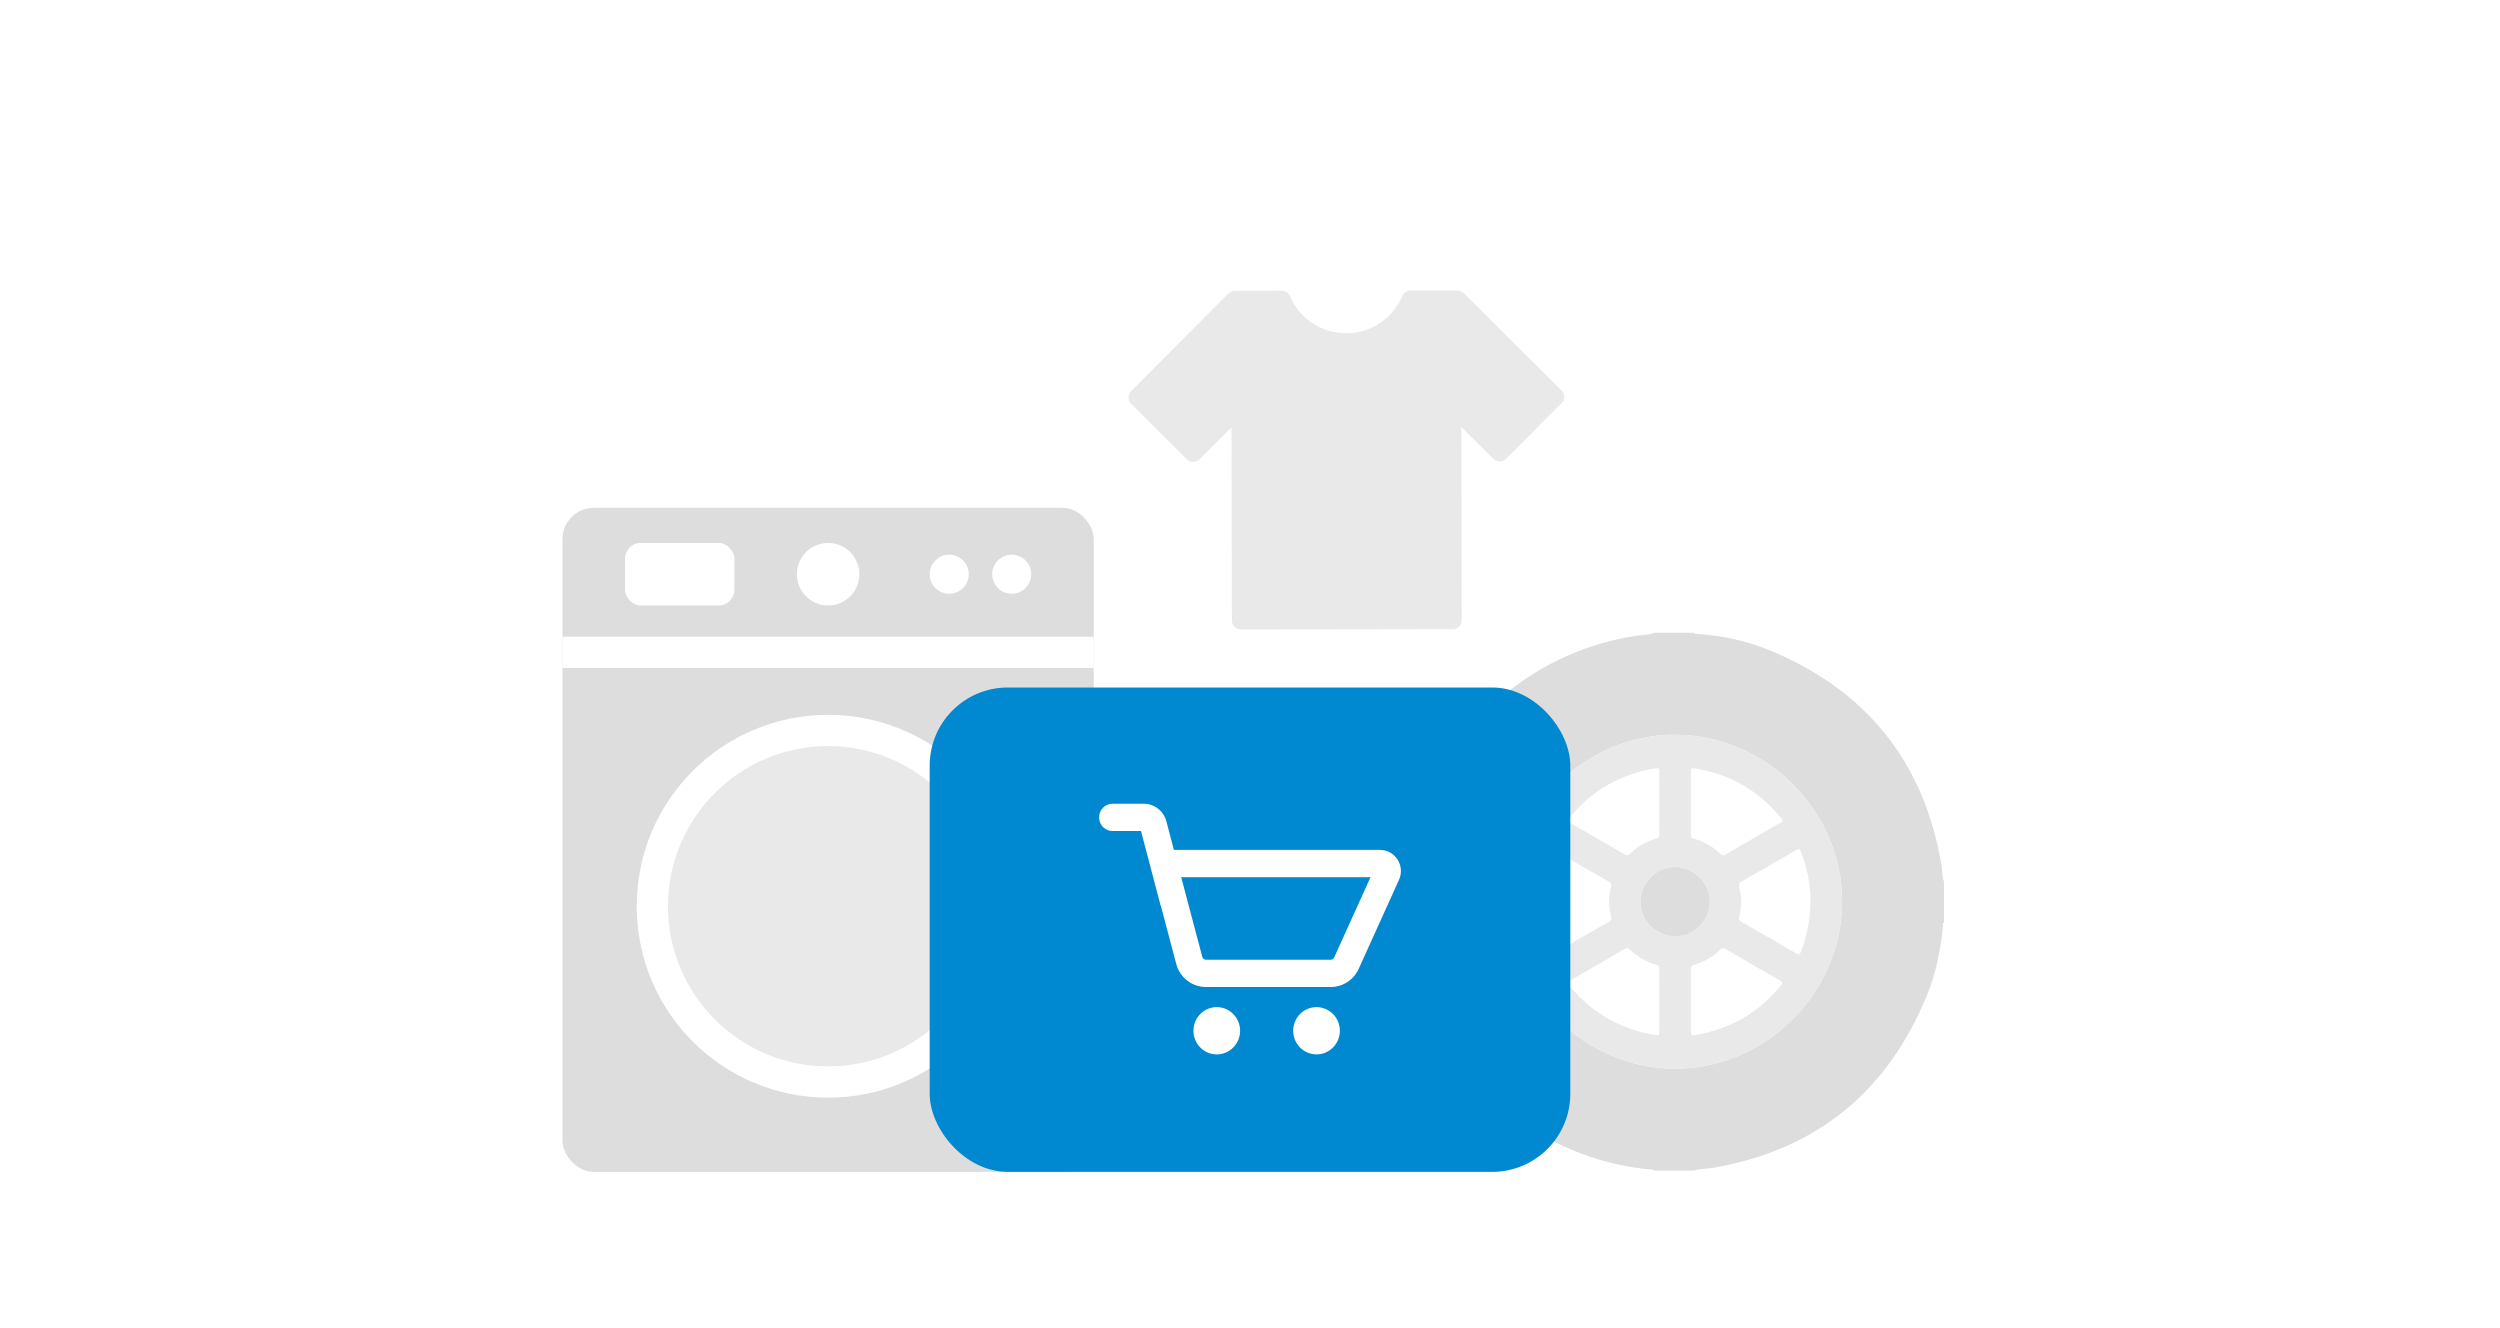 <svg width="320" height="170" viewBox="0 0 320 170" fill="none" xmlns="http://www.w3.org/2000/svg">
    <rect width="320" height="170" fill="white"/>
    <path d="M211.724 81.001H216.834C216.891 81.185 217.048 81.121 217.168 81.129C220.354 81.356 223.467 81.985 226.414 83.196C238.787 88.276 246.204 97.371 248.481 110.598C248.616 111.351 248.559 112.133 248.831 112.863V118.108C248.618 118.182 248.706 118.369 248.696 118.512C248.41 121.574 247.811 124.581 246.643 127.423C241.559 139.788 232.465 147.213 219.239 149.49C218.44 149.625 217.616 149.568 216.838 149.84H211.728C211.674 149.66 211.518 149.714 211.395 149.705C210.081 149.595 208.775 149.406 207.483 149.138C193.348 146.193 182.468 134.622 180.356 120.313C180.249 119.58 180.303 118.817 180 118.115V112.735C180.182 112.682 180.128 112.526 180.134 112.403C180.245 111.089 180.435 109.782 180.703 108.491C183.647 94.356 195.218 83.476 209.529 81.364C210.26 81.248 211.023 81.302 211.724 81.001ZM214.404 136.792C226.007 136.804 235.73 127.108 235.788 115.457C235.845 103.855 226.067 94.056 214.413 94.047C202.804 94.033 193.091 103.722 193.029 115.375C192.981 126.967 202.767 136.778 214.405 136.79L214.404 136.792Z" fill="#DDDDDD"/>
    <path d="M214.405 136.79C202.767 136.778 192.981 126.972 193.039 115.37C193.097 103.716 202.81 94.028 214.423 94.041C226.071 94.056 235.849 103.859 235.792 115.456C235.732 127.101 226.008 136.802 214.405 136.79ZM197.074 115.43C197.1 117.627 197.523 119.8 198.322 121.846C198.476 122.238 198.609 122.224 198.931 122.035C201.245 120.682 203.566 119.342 205.895 118.015C206.192 117.846 206.318 117.69 206.22 117.336C205.869 116.079 205.869 114.749 206.22 113.491C206.304 113.182 206.22 113.018 205.939 112.855C203.591 111.516 201.25 110.165 198.917 108.8C198.558 108.589 198.456 108.666 198.318 109.015C197.517 111.06 197.096 113.234 197.074 115.43ZM231.753 115.382C231.737 113.185 231.309 111.011 230.492 108.972C230.345 108.604 230.223 108.624 229.93 108.795C227.598 110.156 225.257 111.505 222.905 112.843C222.582 113.026 222.529 113.218 222.615 113.537C222.956 114.772 222.957 116.077 222.617 117.313C222.527 117.643 222.603 117.823 222.917 118.002C225.248 119.326 227.57 120.667 229.881 122.023C230.248 122.24 230.377 122.191 230.528 121.799C231.273 119.858 231.678 117.851 231.753 115.375V115.382ZM212.396 102.764C212.396 101.443 212.377 100.123 212.408 98.803C212.419 98.365 212.299 98.284 211.888 98.35C207.393 99.079 203.707 101.195 200.841 104.74C200.608 105.028 200.638 105.143 200.954 105.326C203.28 106.655 205.6 107.995 207.912 109.347C208.212 109.522 208.407 109.516 208.661 109.265C209.574 108.369 210.698 107.717 211.929 107.37C212.294 107.265 212.415 107.109 212.407 106.725C212.38 105.405 212.396 104.085 212.396 102.764ZM216.431 102.786C216.431 104.083 216.444 105.383 216.421 106.686C216.415 107.077 216.507 107.268 216.918 107.385C218.129 107.722 219.236 108.36 220.133 109.241C220.402 109.51 220.601 109.538 220.94 109.343C223.232 107.998 225.531 106.667 227.838 105.35C228.157 105.169 228.252 105.06 227.981 104.726C225.107 101.188 221.422 99.078 216.926 98.352C216.466 98.276 216.423 98.443 216.429 98.83C216.443 100.144 216.431 101.465 216.431 102.788V102.786ZM212.396 128.046C212.396 126.748 212.383 125.45 212.405 124.152C212.412 123.759 212.321 123.568 211.909 123.453C210.698 123.116 209.592 122.477 208.695 121.597C208.426 121.328 208.226 121.3 207.888 121.495C205.596 122.839 203.297 124.17 200.99 125.486C200.671 125.668 200.576 125.777 200.847 126.11C203.721 129.649 207.408 131.759 211.902 132.485C212.364 132.56 212.405 132.394 212.4 132.006C212.384 130.687 212.396 129.366 212.396 128.046ZM216.431 128.063C216.431 129.361 216.452 130.66 216.419 131.963C216.407 132.443 216.518 132.562 217.002 132.481C221.441 131.74 225.092 129.647 227.943 126.16C228.212 125.832 228.204 125.703 227.818 125.488C225.508 124.176 223.212 122.841 220.917 121.5C220.621 121.326 220.425 121.324 220.17 121.577C219.257 122.474 218.133 123.126 216.901 123.474C216.541 123.578 216.412 123.727 216.42 124.116C216.447 125.422 216.431 126.742 216.431 128.063ZM214.438 110.983C213.262 110.987 212.135 111.453 211.3 112.282C210.465 113.11 209.989 114.233 209.975 115.409C209.985 116.572 210.448 117.686 211.265 118.514C212.081 119.343 213.189 119.821 214.352 119.847C216.762 119.887 218.811 117.882 218.841 115.455C218.87 113.027 216.862 111 214.438 110.983Z" fill="#E9E9E9"/>
    <path d="M214.437 110.982C216.858 111 218.876 113.041 218.846 115.456C218.816 117.87 216.767 119.894 214.357 119.848C213.194 119.822 212.087 119.344 211.27 118.515C210.453 117.687 209.991 116.573 209.98 115.41C209.994 114.235 210.469 113.112 211.302 112.284C212.136 111.455 213.262 110.988 214.437 110.982Z" fill="#DDDDDD"/>
    <rect x="72" y="65" width="68" height="85" rx="4" fill="#DDDDDD"/>
    <circle cx="106" cy="116" r="22.5" fill="#E9E9E9" stroke="white" stroke-width="4"/>
    <rect x="80" y="69.5" width="14" height="8" rx="2" fill="white"/>
    <circle cx="106" cy="73.5" r="4" fill="white"/>
    <circle cx="121.5" cy="73.5" r="2.5" fill="white"/>
    <circle cx="129.5" cy="73.5" r="2.5" fill="white"/>
    <rect x="72" y="81.5" width="68" height="4" fill="white"/>
    <path d="M120 111.831C120 111.314 120.266 110.833 120.705 110.559L125.705 107.434C126.704 106.81 128 107.528 128 108.706V123.294C128 124.472 126.704 125.19 125.705 124.566L120.705 121.441C120.266 121.167 120 120.686 120 120.169V111.831Z" fill="white"/>
    <path d="M191.142 58.729L187.05 54.658L187.102 79.38C187.103 80.016 186.587 80.535 185.948 80.536L158.844 80.576C158.205 80.577 157.687 80.061 157.684 79.422L157.632 54.7L153.558 58.785C153.107 59.239 152.376 59.238 151.922 58.788L144.793 51.689C144.341 51.24 144.339 50.508 144.789 50.057L148.533 46.301L157.257 37.554C157.473 37.339 157.768 37.215 158.076 37.215L159.491 37.214L164.043 37.208C164.499 37.206 164.921 37.471 165.099 37.892C166.289 40.7 169.072 42.668 172.315 42.663C175.557 42.658 178.334 40.68 179.511 37.872C179.686 37.45 180.11 37.184 180.566 37.182L186.534 37.172C186.842 37.172 187.136 37.295 187.351 37.511L199.873 49.977C200.325 50.426 200.328 51.157 199.876 51.608L192.777 58.729C192.325 59.179 191.593 59.181 191.142 58.729Z" fill="#E9E9E9"/>
    <rect x="119" y="88" width="82" height="62" rx="10" fill="#0089D0"/>
    <path fill-rule="evenodd" clip-rule="evenodd" d="M142.41 103.027C141.539 103.027 140.833 103.742 140.833 104.625C140.833 105.507 141.539 106.222 142.41 106.222H146.164L148.69 115.817C148.712 115.902 148.741 115.984 148.776 116.062L150.704 123.347C151.147 125.022 152.646 126.187 154.358 126.187H170.336C171.815 126.187 173.158 125.314 173.774 123.952L178.934 112.558C179.701 110.865 178.48 108.937 176.642 108.937H150.142L149.148 105.162C148.817 103.903 147.692 103.027 146.407 103.027H142.41ZM153.749 122.519L150.999 112.132H175.659L170.909 122.62C170.806 122.847 170.582 122.993 170.336 122.993H154.358C154.073 122.993 153.823 122.798 153.749 122.519ZM155.746 134.812C157.313 134.812 158.584 133.525 158.584 131.937C158.584 130.349 157.313 129.062 155.746 129.062C154.179 129.062 152.909 130.349 152.909 131.937C152.909 133.525 154.179 134.812 155.746 134.812ZM171.352 131.937C171.352 133.525 170.082 134.812 168.515 134.812C166.947 134.812 165.677 133.525 165.677 131.937C165.677 130.349 166.947 129.062 168.515 129.062C170.082 129.062 171.352 130.349 171.352 131.937Z" fill="white"/>
    <path d="M146.164 106.222L146.309 106.184L146.28 106.072H146.164V106.222ZM148.69 115.817L148.835 115.779V115.779L148.69 115.817ZM148.776 116.062L148.921 116.024L148.917 116.012L148.913 116.001L148.776 116.062ZM150.704 123.347L150.559 123.385L150.704 123.347ZM173.774 123.952L173.911 124.014L173.774 123.952ZM178.934 112.558L179.071 112.62L178.934 112.558ZM150.142 108.937L149.997 108.975L150.026 109.087H150.142V108.937ZM149.148 105.162L149.293 105.123L149.148 105.162ZM150.999 112.132V111.982H150.805L150.854 112.17L150.999 112.132ZM153.749 122.519L153.604 122.558L153.749 122.519ZM175.659 112.132L175.795 112.193L175.891 111.982H175.659V112.132ZM170.909 122.62L171.046 122.682L170.909 122.62ZM140.983 104.625C140.983 103.823 141.624 103.177 142.41 103.177V102.877C141.455 102.877 140.683 103.661 140.683 104.625H140.983ZM142.41 106.072C141.624 106.072 140.983 105.426 140.983 104.625H140.683C140.683 105.588 141.455 106.372 142.41 106.372V106.072ZM146.164 106.072H142.41V106.372H146.164V106.072ZM148.835 115.779L146.309 106.184L146.019 106.26L148.545 115.856L148.835 115.779ZM148.913 116.001C148.881 115.931 148.855 115.857 148.835 115.779L148.545 115.856C148.569 115.948 148.601 116.038 148.638 116.123L148.913 116.001ZM148.631 116.1L150.559 123.385L150.849 123.308L148.921 116.024L148.631 116.1ZM150.559 123.385C151.019 125.125 152.577 126.337 154.358 126.337V126.037C152.715 126.037 151.275 124.919 150.849 123.308L150.559 123.385ZM154.358 126.337H170.336V126.037H154.358V126.337ZM170.336 126.337C171.874 126.337 173.27 125.429 173.911 124.014L173.638 123.89C173.045 125.199 171.755 126.037 170.336 126.037V126.337ZM173.911 124.014L179.071 112.62L178.797 112.496L173.638 123.89L173.911 124.014ZM179.071 112.62C179.881 110.831 178.592 108.787 176.642 108.787V109.087C178.368 109.087 179.52 110.9 178.797 112.496L179.071 112.62ZM176.642 108.787H150.142V109.087H176.642V108.787ZM149.003 105.2L149.997 108.975L150.287 108.899L149.293 105.123L149.003 105.2ZM146.407 103.177C147.623 103.177 148.689 104.006 149.003 105.2L149.293 105.123C148.945 103.8 147.761 102.877 146.407 102.877V103.177ZM142.41 103.177H146.407V102.877H142.41V103.177ZM150.854 112.17L153.604 122.558L153.894 122.481L151.144 112.093L150.854 112.17ZM175.659 111.982H150.999V112.282H175.659V111.982ZM171.046 122.682L175.795 112.193L175.522 112.07L170.772 122.558L171.046 122.682ZM170.336 123.143C170.642 123.143 170.919 122.962 171.046 122.682L170.772 122.558C170.693 122.732 170.522 122.843 170.336 122.843V123.143ZM154.358 123.143H170.336V122.843H154.358V123.143ZM153.604 122.558C153.695 122.901 154.003 123.143 154.358 123.143V122.843C154.142 122.843 153.951 122.695 153.894 122.481L153.604 122.558ZM158.434 131.937C158.434 133.444 157.229 134.662 155.746 134.662V134.962C157.398 134.962 158.734 133.606 158.734 131.937H158.434ZM155.746 129.212C157.229 129.212 158.434 130.43 158.434 131.937H158.734C158.734 130.268 157.398 128.912 155.746 128.912V129.212ZM153.059 131.937C153.059 130.43 154.264 129.212 155.746 129.212V128.912C154.094 128.912 152.759 130.268 152.759 131.937H153.059ZM155.746 134.662C154.264 134.662 153.059 133.444 153.059 131.937H152.759C152.759 133.606 154.094 134.962 155.746 134.962V134.662ZM168.515 134.962C170.166 134.962 171.502 133.606 171.502 131.937H171.202C171.202 133.444 169.997 134.662 168.515 134.662V134.962ZM165.527 131.937C165.527 133.606 166.863 134.962 168.515 134.962V134.662C167.032 134.662 165.827 133.444 165.827 131.937H165.527ZM168.515 128.912C166.863 128.912 165.527 130.268 165.527 131.937H165.827C165.827 130.43 167.032 129.212 168.515 129.212V128.912ZM171.502 131.937C171.502 130.268 170.166 128.912 168.515 128.912V129.212C169.997 129.212 171.202 130.43 171.202 131.937H171.502Z" fill="white"/>
</svg>